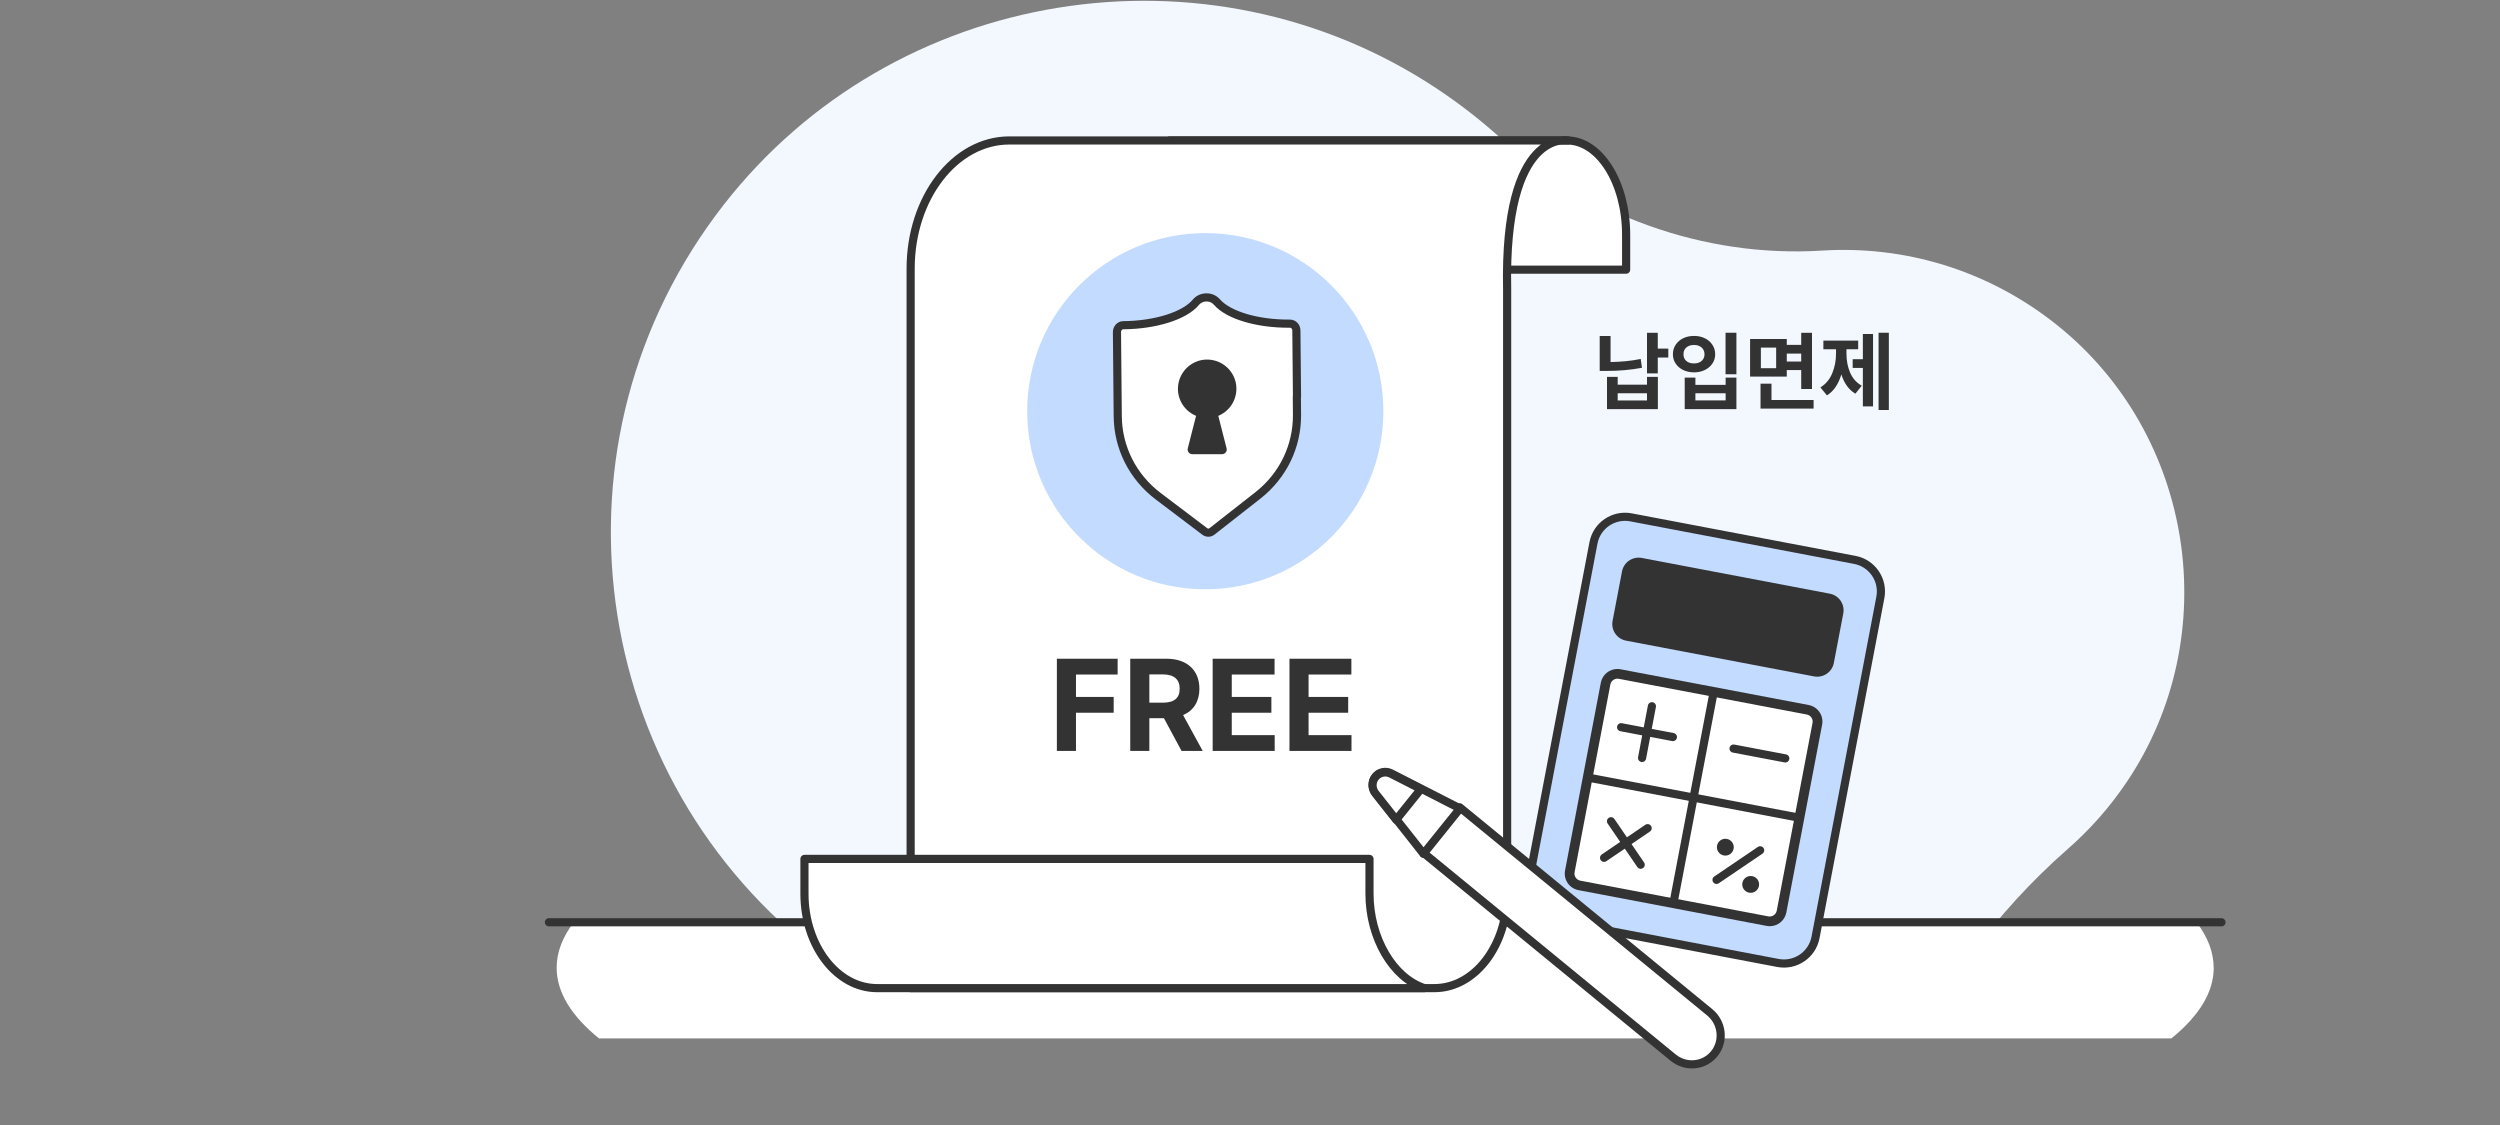 <svg width="460" height="207" viewBox="0 0 460 207" fill="none" xmlns="http://www.w3.org/2000/svg">
<rect x="0" y="0" width="460" height="207" fill="#808080" stroke="none"/>
<path d="M380.521 156.165C384.558 152.631 388.207 148.522 391.353 143.839C409.426 116.917 403.765 79.968 378.423 59.754C365.623 49.554 350.252 45.173 335.296 46.107C313.431 47.471 291.983 39.57 275.634 24.988C272.143 21.871 268.365 18.955 264.342 16.283C222.005 -11.76 164.397 -2.379 133.18 37.659C99.233 81.189 108.011 143.365 151.238 176.062H362.362C367.635 168.822 373.697 162.142 380.507 156.18L380.521 156.165Z" fill="#F3F8FF"/>
<path d="M407.312 178.058C407.312 175.191 406.219 172.399 404.162 169.699H105.574C103.517 172.399 102.423 175.191 102.423 178.058C102.423 182.603 105.171 186.979 110.222 191.071H399.529C404.579 186.979 407.327 182.611 407.327 178.058H407.312Z" fill="white"/>
<path d="M101 169.699H408.753" stroke="#333333" stroke-width="1.5" stroke-linecap="round" stroke-linejoin="round"/>
<path d="M305.031 64.141H306.969V65.781H305.031V68.703H303.047V61.234H305.031V64.141ZM294.344 61.828H296.344V66.617C297.307 66.596 298.242 66.544 299.148 66.461C300.06 66.372 300.974 66.234 301.891 66.047L302.125 67.672C300.016 68.068 297.828 68.26 295.562 68.25H294.344V61.828ZM295.688 69.344H297.656V70.781H303.047V69.344H305.047V75.281H295.688V69.344ZM303.047 73.688V72.359H297.656V73.688H303.047ZM319.5 68.859H317.5V61.219H319.5V68.859ZM307.812 65.188C307.812 64.531 307.982 63.948 308.32 63.438C308.659 62.922 309.122 62.521 309.711 62.234C310.305 61.948 310.969 61.807 311.703 61.812C312.432 61.807 313.091 61.948 313.68 62.234C314.273 62.521 314.74 62.922 315.078 63.438C315.422 63.948 315.594 64.531 315.594 65.188C315.594 65.823 315.422 66.393 315.078 66.898C314.74 67.404 314.273 67.799 313.68 68.086C313.091 68.372 312.432 68.516 311.703 68.516C310.969 68.516 310.305 68.372 309.711 68.086C309.122 67.799 308.659 67.404 308.32 66.898C307.982 66.393 307.812 65.823 307.812 65.188ZM309.766 65.188C309.76 65.531 309.839 65.831 310 66.086C310.167 66.341 310.396 66.537 310.688 66.672C310.984 66.807 311.323 66.875 311.703 66.875C312.073 66.875 312.401 66.807 312.688 66.672C312.979 66.537 313.208 66.341 313.375 66.086C313.542 65.831 313.625 65.531 313.625 65.188C313.625 64.838 313.542 64.534 313.375 64.273C313.208 64.013 312.979 63.815 312.688 63.68C312.401 63.539 312.073 63.469 311.703 63.469C311.323 63.469 310.984 63.539 310.688 63.68C310.396 63.815 310.167 64.013 310 64.273C309.839 64.534 309.76 64.838 309.766 65.188ZM309.984 69.484H311.953V70.812H317.516V69.484H319.5V75.281H309.984V69.484ZM317.516 73.672V72.359H311.953V73.672H317.516ZM328.766 63.453H331.422V61.234H333.406V71.578H331.422V68.094H328.766V69.297H322.016V62.375H328.766V63.453ZM323.938 70.594H325.953V73.594H333.703V75.188H323.938V70.594ZM326.812 67.75V63.953H324V67.75H326.812ZM331.422 66.516V65.062H328.766V66.516H331.422ZM347.547 75.438H345.656V61.219H347.547V75.438ZM334.953 71.281C335.938 70.677 336.661 69.815 337.125 68.695C337.594 67.57 337.828 66.349 337.828 65.031V64.266H335.5V62.672H341.906V64.266H339.75V65.031C339.745 66.318 339.966 67.49 340.414 68.547C340.867 69.604 341.583 70.412 342.562 70.969L341.391 72.438C340.193 71.729 339.331 70.547 338.805 68.891C338.555 69.755 338.208 70.518 337.766 71.18C337.323 71.841 336.786 72.365 336.156 72.75L334.953 71.281ZM340.891 66.094H342.766V61.453H344.641V74.781H342.766V67.703H340.891V66.094Z" fill="#333333"/>
<path d="M223.412 43.21V49.618H299.208V43.21C299.208 33.614 294.323 25.842 288.318 25.842H215.195V26.388C219.921 28.284 223.427 35.094 223.427 43.21H223.412Z" fill="white" stroke="#333333" stroke-width="1.5" stroke-linecap="round" stroke-linejoin="round"/>
<path d="M263.924 181.814H167.557V49.431C167.557 36.401 175.688 25.842 185.73 25.842H288.548C288.548 25.842 276.696 23.414 277.314 53.209V164.446C277.314 174.042 271.323 181.814 263.939 181.814H263.924Z" fill="white" stroke="#333333" stroke-width="1.5" stroke-linecap="round" stroke-linejoin="round"/>
<path d="M251.987 164.446V158.039H148.02V164.446C148.02 174.043 154.01 181.815 161.395 181.815H262.087C256.283 179.919 251.987 172.563 251.987 164.446Z" fill="white" stroke="#333333" stroke-width="1.5" stroke-linecap="round" stroke-linejoin="round"/>
<path d="M194.465 138.175V121.206H205.645V124.112H197.98V128.237H204.918V131.144H197.98V138.175H194.465ZM207.965 138.175V121.206H214.621C218.477 121.206 220.691 123.374 220.691 126.737C220.691 129.058 219.625 130.745 217.691 131.577L221.301 138.175H217.41L214.164 132.151H211.48V138.175H207.965ZM211.48 129.292H213.965C216.051 129.292 217.07 128.437 217.059 126.737C217.07 125.026 216.051 124.101 213.965 124.089H211.48V129.292ZM223.129 138.175V121.206H234.52V124.112H226.645V128.237H233.934V131.144H226.645V135.269H234.543V138.175H223.129ZM237.262 138.175V121.206H248.652V124.112H240.777V128.237H248.066V131.144H240.777V135.269H248.676V138.175H237.262Z" fill="#333333"/>
<path d="M221.77 108.431C239.868 108.431 254.54 93.759 254.54 75.661C254.54 57.562 239.868 42.891 221.77 42.891C203.672 42.891 189 57.562 189 75.661C189 93.759 203.672 108.431 221.77 108.431Z" fill="#C2DBFF"/>
<path d="M238.649 73.013L238.534 60.802C238.534 60.112 238.003 59.552 237.356 59.552C231.437 59.609 226.036 58.015 223.924 55.587C223.436 55.027 222.732 54.711 221.97 54.725C221.209 54.725 220.505 55.056 220.031 55.63C217.962 58.101 212.603 59.796 206.685 59.839C206.038 59.839 205.521 60.414 205.521 61.104L205.665 76.605C205.722 82.409 208.437 87.767 213.121 91.316L221.668 97.78C221.87 97.938 222.099 98.01 222.344 98.01C222.588 98.01 222.818 97.924 223.019 97.766L231.452 91.157C236.078 87.523 238.692 82.121 238.649 76.303L238.62 73.013H238.649Z" fill="white" stroke="#333333" stroke-width="1.5" stroke-linecap="round" stroke-linejoin="round"/>
<path d="M227.428 72.408C226.939 75.339 224.181 77.336 221.25 76.847C218.319 76.359 216.323 73.601 216.811 70.67C217.299 67.739 220.058 65.742 222.988 66.231C225.919 66.719 227.916 69.478 227.428 72.408Z" fill="#333333"/>
<path d="M221.281 71.806L218.551 82.494C218.408 83.04 218.824 83.572 219.385 83.572H224.858C225.418 83.572 225.835 83.04 225.691 82.494L222.962 71.806C222.746 70.944 221.511 70.944 221.295 71.806H221.281Z" fill="#333333"/>
<path d="M341.283 103.02L300.115 95.194C296.906 94.584 293.809 96.686 293.198 99.891L281.269 162.45C280.657 165.655 282.764 168.747 285.973 169.357L327.141 177.184C330.35 177.794 333.447 175.691 334.058 172.486L345.987 109.927C346.598 106.722 344.492 103.63 341.283 103.02Z" fill="#C2DBFF" stroke="#333333" stroke-width="1.5" stroke-linecap="round" stroke-linejoin="round"/>
<path d="M325.622 169.542C325.479 169.542 325.347 169.53 325.204 169.506L290.607 162.933C290.023 162.826 289.522 162.493 289.188 162.004C288.854 161.516 288.735 160.921 288.842 160.337L295.425 125.792C295.628 124.745 296.546 123.982 297.608 123.982C297.751 123.982 297.882 123.994 298.025 124.018L332.622 130.591C333.827 130.818 334.614 131.985 334.387 133.187L327.804 167.732C327.601 168.78 326.683 169.53 325.622 169.53V169.542Z" fill="white"/>
<path d="M297.607 124.875C297.691 124.875 297.774 124.875 297.858 124.899L332.454 131.472C332.8 131.543 333.098 131.734 333.301 132.032C333.504 132.329 333.575 132.675 333.504 133.02L326.921 167.565C326.802 168.184 326.253 168.637 325.621 168.637C325.537 168.637 325.454 168.637 325.37 168.613L290.774 162.04C290.428 161.968 290.13 161.778 289.927 161.48C289.724 161.182 289.653 160.837 289.724 160.492L296.307 125.947C296.426 125.328 296.975 124.875 297.607 124.875ZM297.607 123.089C296.14 123.089 294.84 124.125 294.554 125.613L287.971 160.158C287.649 161.849 288.758 163.468 290.452 163.79L325.048 170.363C325.251 170.399 325.442 170.423 325.633 170.423C327.1 170.423 328.4 169.387 328.686 167.898L335.269 133.353C335.591 131.663 334.482 130.043 332.788 129.722L298.191 123.148C297.989 123.113 297.798 123.089 297.607 123.089Z" fill="#333333"/>
<path d="M336.688 109.238L302.092 102.661C300.404 102.34 298.774 103.447 298.452 105.133L296.715 114.246C296.393 115.932 297.502 117.559 299.19 117.88L333.786 124.457C335.474 124.778 337.104 123.672 337.426 121.985L339.163 112.873C339.485 111.187 338.376 109.559 336.688 109.238Z" fill="#333333"/>
<path d="M292.646 143.154L330.582 150.37" stroke="#333333" stroke-width="1.5" stroke-linecap="round" stroke-linejoin="round"/>
<path d="M315.233 127.769L307.994 165.755" stroke="#333333" stroke-width="1.5" stroke-linecap="round" stroke-linejoin="round"/>
<path d="M298.285 133.807L307.813 135.617" stroke="#333333" stroke-width="1.5" stroke-linecap="round" stroke-linejoin="round"/>
<path d="M318.976 137.736L328.493 139.546" stroke="#333333" stroke-width="1.5" stroke-linecap="round" stroke-linejoin="round"/>
<path d="M303.951 129.948L302.138 139.463" stroke="#333333" stroke-width="1.5" stroke-linecap="round" stroke-linejoin="round"/>
<path d="M296.425 151.108L301.887 159.11" stroke="#333333" stroke-width="1.5" stroke-linecap="round" stroke-linejoin="round"/>
<path d="M303.164 152.383L295.15 157.837" stroke="#333333" stroke-width="1.5" stroke-linecap="round" stroke-linejoin="round"/>
<path d="M323.867 156.455L315.841 161.897" stroke="#333333" stroke-width="1.5" stroke-linecap="round" stroke-linejoin="round"/>
<path d="M317.462 157.431C318.318 157.431 319.012 156.738 319.012 155.883C319.012 155.028 318.318 154.335 317.462 154.335C316.606 154.335 315.911 155.028 315.911 155.883C315.911 156.738 316.606 157.431 317.462 157.431Z" fill="#333333"/>
<path d="M322.124 164.279C322.98 164.279 323.674 163.586 323.674 162.731C323.674 161.876 322.98 161.183 322.124 161.183C321.268 161.183 320.574 161.876 320.574 162.731C320.574 163.586 321.268 164.279 322.124 164.279Z" fill="#333333"/>
<path d="M261.865 156.896L268.595 148.549L314.59 186.265C316.913 188.173 317.284 191.588 315.432 193.878C313.569 196.186 310.193 196.503 307.873 194.609L261.879 156.893L261.865 156.896Z" fill="white" stroke="#333333" stroke-width="1.5" stroke-linecap="round" stroke-linejoin="round"/>
<path d="M261.937 157.11L253.081 145.892C252.375 145.003 252.377 143.757 253.072 142.893C253.767 142.029 254.976 141.772 255.971 142.289L268.636 148.758L261.909 157.117L261.937 157.11Z" fill="white" stroke="#333333" stroke-width="1.5" stroke-linecap="round" stroke-linejoin="round"/>
<path d="M256.91 150.85L253.081 145.995C252.375 145.106 252.377 143.859 253.072 142.994C253.767 142.129 254.976 141.872 255.971 142.389L261.444 145.18L256.893 150.839L256.91 150.85Z" fill="white" stroke="#333333" stroke-width="1.5" stroke-linecap="round" stroke-linejoin="round"/>
</svg>
